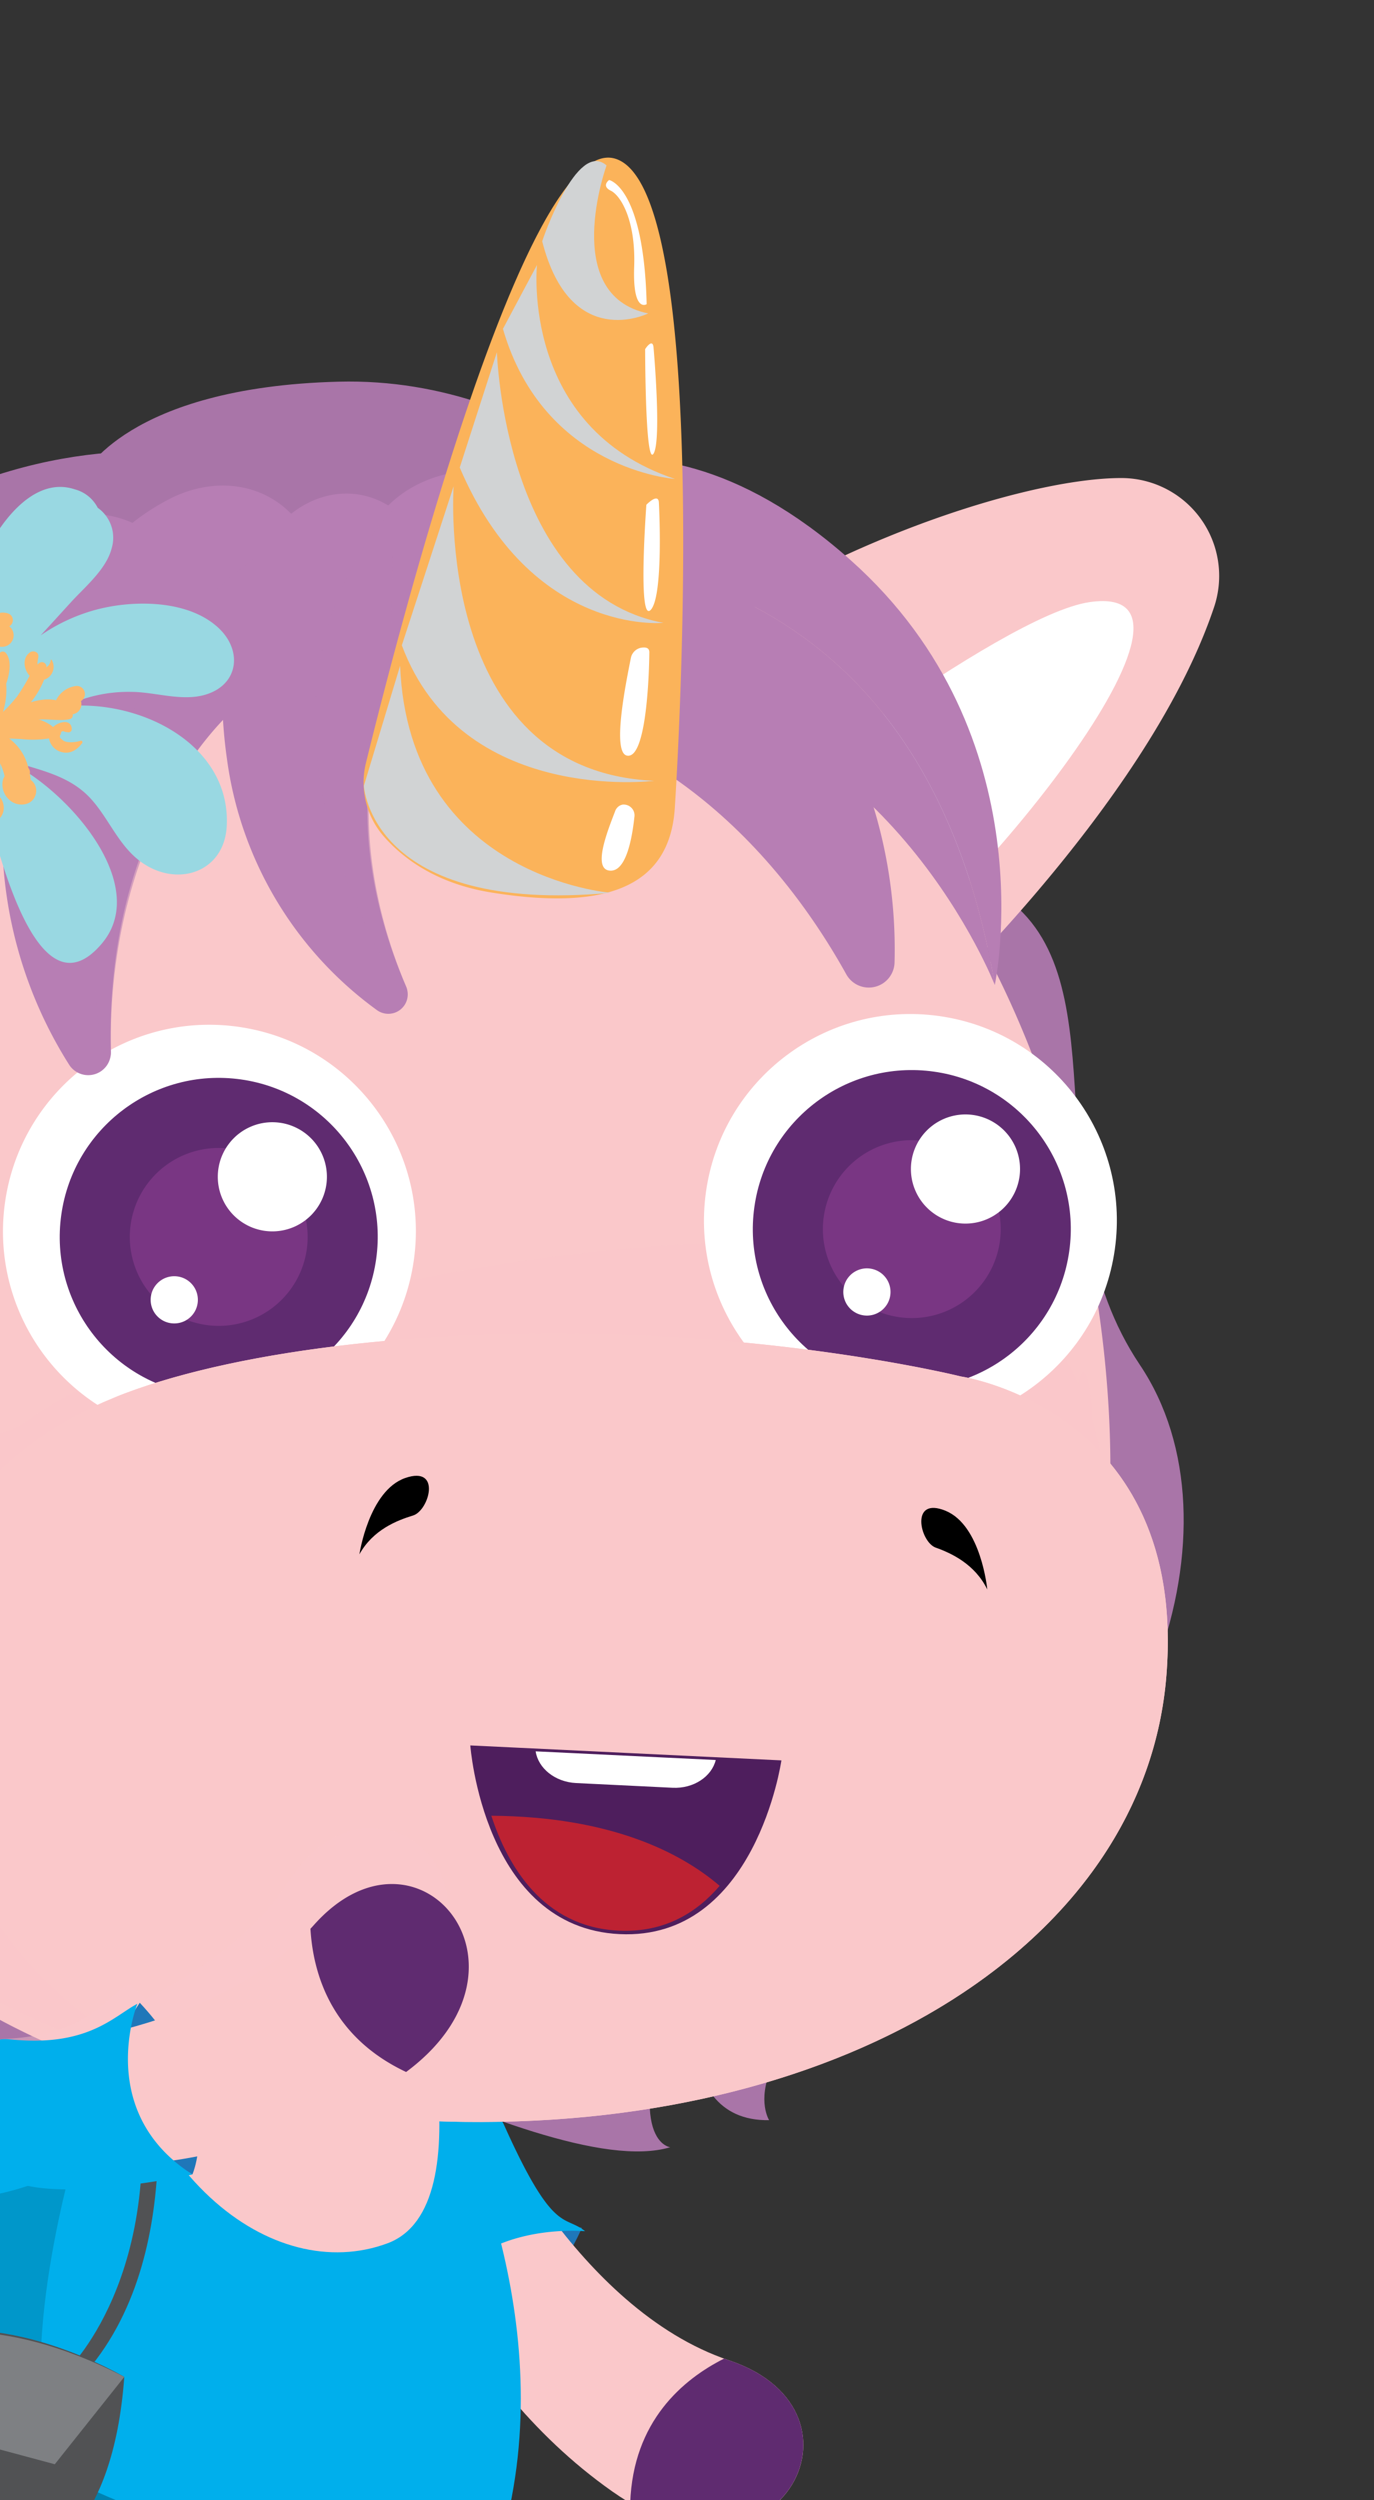<svg width="127" height="231" fill="none" xmlns="http://www.w3.org/2000/svg"><rect width="100%" height="100%" fill="#333333" stroke="none"/><path d="M1.857 224.296S-.778 198.56-16.946 195.46c-11.553-2.21-20.322 4.073-20.641 14.589-.31 10.276-4.176 11.41-11.225 10.444 0 0 4.153 9.831 15.78 9.522 11.904-.323 11.303-9.693 19.268-8.304 5.163.899 8.281 5.434 9.86 8.531a2.858 2.858 0 005.133-.077c.61-1.323.945-3.199.628-5.869z" fill="#B77EB4"/><path d="M-25.407 223.33c3.179-10.613 12.905-5.125 16.499-6.678 2.965-1.286 6.527-12.225-7.581-21.094 15.758 3.494 18.346 28.738 18.346 28.738.317 2.67-.019 4.546-.63 5.855a2.856 2.856 0 01-5.133.077c-1.573-3.107-4.698-7.633-9.86-8.532-7.44-1.296-7.409 6.792-17.079 8.126a10.474 10.474 0 005.438-6.492z" fill="#D1D3D4"/><path d="M39.353 215.245s9.71 1.389 14.43-9.402l-11.023-1.905-3.407 11.307z" fill="#1F77B9"/><path d="M44.775 194.767s8.45 18.566 22.613 23.317c14.162 4.751 4.354 22.77-10.8 12.11-15.155-10.66-20.365-28.295-20.365-28.295" fill="#FAC8CA"/><path d="M46.596 196.35c4.577 10.198 5.546 8.233 7.484 9.804 0 0-12.666-1.232-14.43 9.402 0 0-2.663-2.807-4.954-13.093-.386-1.737.351-3.528 1.434-4.934a14.02 14.02 0 012.04-2.17c2.562-2.179 7.048-2.073 8.426.991z" fill="#00AFEC"/><path d="M58.25 231.26c14.183 8.268 22.772-8.605 9.138-13.176l-.459-.161c-3.803 1.914-8.414 5.776-8.678 13.337z" fill="#5F2B70"/><path d="M38.64 189.14s6.213 7.124 6.969 23.128c.696 15.134-5 34.372-13.786 44.957a5.809 5.809 0 01-3.959 2.059 27.658 27.658 0 01-8.294-.454 5.804 5.804 0 01-4.455-6.685c.561-3.071.883-7.002-.507-9.121 0 0-3.22 4.255-11.49 7.878a7.372 7.372 0 01-5.83.046c-2.322-.99-5.443-2.804-7.503-5.902a7.428 7.428 0 01-.367-7.654c3.55-6.579 11.507-24.191 8.416-45.346 0 0-.515-10.017 15.18-13.134 15.697-3.118 25.627 10.228 25.627 10.228z" fill="#FAC8CA"/><path d="M43.451 235.08s-2.652 9.427-5.557 14.463c0 0-28.502 7.222-47.254-14.48l4.625-12.107L43.45 235.08z" fill="#0082B0"/><path d="M-2.149 192.063s-.41-8.233 11.242-12.106c2.485 21.224 16.179 31.222 26.716 27.317 4.566-1.695 5.308-8.313 4.538-15.596 1.902 3.335 11.699 22.826 6.066 42.823-23.233 5.01-43.716-5.75-51.621-13.415 2.615-8.408 4.84-16.785 3.06-29.023z" fill="#00AFEC"/><path d="M37.578 48.547s-23.73-16.876-51.853 2.297c-28.123 19.172-41.17 41.29-34.595 61.397 6.575 20.106-1.37 26.409-4.89 27.944-8.225 3.58-9.888 29.299 12.837 33.652 22.725 4.352 7.809 11.195 7.809 11.195s17.556 1.987 12.496-10.222c0 0 2.313-4.517 3.767.231 1.453 4.749.362 8.168-1.269 9.026 0 0 11.525 2.711 14.721-7.438l-2.024 14.406s17.677-3.627 18.291-7.83c.615-4.203 37.075 18.819 49.079 15.187 0 0-4.892-.504 1.023-16.35 5.915-15.845 1.361-.616 1.361-.616s-2.922 14.635 6.762 14.467c0 0-4.504-6.923 15.195-17.825 19.7-10.903 29.092-37.05 19.066-51.971-10.025-14.922-1.694-34.953-12.131-42.945-10.437-7.992-18.896-45.8-55.645-34.605z" fill="#A975A8"/><path d="M63.486 49.722S50.904 34.749 31.28 35.265c-19.625.517-23.574 8.632-23.574 8.632l55.78 5.825z" fill="#A975A8"/><path d="M83.97 94.927s22.015-20.157 28.261-38.87a9.046 9.046 0 00-8.461-11.888c-9.632-.07-32.713 7.487-48.573 21.963" fill="#FAC8CA"/><path d="M80.064 89.463C75.8 78.737 67.323 76.516 67.323 76.516S92.355 56.823 100.73 55.63c14.475-2.062-14.13 31.425-20.667 33.834z" fill="#fff"/><path d="M-39.572 95.592c4.688-16.254 17.42-26.404 30.589-33.161 26.487-13.589 67.163-15.984 92.02 13.466 13.711 16.248 20.128 42.068 19.563 62.2-.738 26.262-18.903 38.698-37.672 47.601-1.66.791-3.325 1.557-4.993 2.337a1.115 1.115 0 01-.448 1.308c-16.429 9.116-41.77 7.031-60.059-3.026-14.878-8.145-26.787-23.351-34.237-39.762-7.45-16.411-9.354-35.028-4.763-50.963z" fill="#FAC8CA"/><path d="M-25.331 71.655c-21.861 47.328 17.756 66.807 27.672 59.723 8.347-5.949 24.701-11.527 43.715-14.534 18.868-3.003 33.135-2.075 33.135-2.075s14.304-.471 20.515 13.126c.306-2.588 1.22-.435 1.229 3.231a34.859 34.859 0 011.372 6.973c2.188 22.067-17.376 41.856-47.334 49.388-.846.439-1.697.882-2.54 1.336a.69.69 0 00-.352.455c-17.549 6.786-43.252 3.539-60.184-9.42a88.447 88.447 0 01-29.207-40.627c-9.706-28.105-3.65-52.067 11.979-67.576z" fill="#FAC8CA" opacity=".77"/><path d="M81.495 131.668c10.435 1.467 20.084-5.804 21.55-16.239 1.467-10.436-5.804-20.085-16.24-21.551-10.435-1.467-20.084 5.804-21.55 16.239-1.467 10.436 5.804 20.085 16.24 21.551z" fill="#fff"/><path d="M82.234 128.118c8.037 1.129 15.468-4.471 16.597-12.508 1.13-8.036-4.47-15.467-12.507-16.597-8.037-1.13-15.468 4.47-16.597 12.507-1.13 8.037 4.47 15.468 12.507 16.598z" fill="#5F2B70"/><path d="M83.135 121.704a8.219 8.219 0 102.288-16.278 8.219 8.219 0 00-9.283 6.995 8.219 8.219 0 006.995 9.283z" fill="#793683"/><path d="M88.475 112.996a5.043 5.043 0 101.404-9.987 5.043 5.043 0 00-1.404 9.987zm-8.648 8.537a2.182 2.182 0 10.605-4.322 2.182 2.182 0 00-.605 4.322zm-63.125 11.128c10.436 1.466 20.084-5.805 21.55-16.24 1.467-10.436-5.803-20.084-16.239-21.551-10.435-1.467-20.084 5.804-21.55 16.24-1.467 10.435 5.803 20.084 16.239 21.551z" fill="#fff"/><path d="M18.172 128.837c8.037 1.13 15.468-4.47 16.598-12.507 1.13-8.037-4.47-15.468-12.507-16.597-8.037-1.13-15.468 4.47-16.598 12.507-1.13 8.037 4.47 15.468 12.507 16.597z" fill="#5F2B70"/><path d="M19.073 122.424a8.219 8.219 0 102.288-16.278 8.219 8.219 0 00-9.283 6.995 8.219 8.219 0 006.995 9.283z" fill="#793683"/><path d="M24.409 113.715a5.043 5.043 0 101.404-9.987 5.043 5.043 0 00-1.404 9.987zm-8.644 8.538a2.182 2.182 0 10.606-4.321 2.182 2.182 0 00-.606 4.321z" fill="#fff"/><path d="M38.782 194.194c35.919.047 63.632-16.721 65.86-40.273 2.228-23.553-18.824-26.261-18.824-26.261s-14.208-3.228-33.823-3.398c-16.468-.146-31.382 1.716-41.443 4.87 9.78-3.963 26.217-6.26 44.634-5.879 19.486.402 33.638 3.925 33.638 3.925s20.939 3.063 18.99 27.607c-1.949 24.544-29.286 41.72-64.946 41.267-10.82-.14-19.13-1.88-25.6-4.53 5.78 1.678 12.84 2.67 21.514 2.672zM4.652 70.142s-19.779-25.179-39.289-33.379a9.681 9.681 0 00-13.404 8.09c-.85 10.296 5.36 35.601 19.561 53.721" fill="#FAC8CA"/><path d="M-1.506 73.859c-11.825 3.7-14.884 12.599-14.884 12.599s-19.042-28.37-19.635-37.426C-37.06 33.38-3.557 66.69-1.505 73.86z" fill="#fff"/><path d="M88.823 127.183s20.94 3.058 18.991 27.602c-1.949 24.544-29.286 41.72-64.946 41.267-35.66-.453-44.218-18.26-48.787-29.236-6.307-15.178.004-29.972 14.58-36.858 9.457-4.465 26.866-7.111 46.525-6.705 19.486.402 33.637 3.93 33.637 3.93z" fill="#FAC8CA"/><path d="M91.256 146.86s-.562-5.926-3.863-7.275c-3.302-1.349-2.363 2.89-.902 3.408 1.461.518 3.635 1.54 4.765 3.867zm-58.036-3.247s.87-5.888 4.242-7.054c3.37-1.166 2.206 3.013.714 3.467-1.492.453-3.706 1.325-4.957 3.587z" fill="#000"/><path d="M44.346 51.2c.915-4.386 4.551-7.679 9.224-8.522 5.674-1.025 14.591-.253 25.082 9.103 18.221 16.241 13.3 39.218 13.3 39.218-6.467-37.955-34.578-40.665-47.606-39.798z" fill="#B77EB4"/><path d="M44.346 51.2c13.029-.866 41.14 1.844 47.605 39.8 0 0-9.56-24.527-33.05-27.27-12.72-1.49-15.161-6.81-14.75-11.383.06-.386.118-.772.195-1.146z" fill="#B77EB4"/><path d="M44.346 51.2c13.029-.866 41.14 1.844 47.605 39.8 0 0-9.56-24.527-33.05-27.27-12.72-1.49-15.161-6.81-14.75-11.383.06-.386.118-.772.195-1.146z" fill="#B77EB4" opacity=".58"/><path d="M33.12 52.21c.736-4.994 4.98-8.408 10.363-8.728 6.033-.36 15.393 1.509 26.007 12.31a45.2 45.2 0 0113.193 33.169 2.381 2.381 0 01-4.443 1.092c-4.542-8.188-13.915-20.743-30.109-24.452-13.361-3.06-15.682-8.782-15.01-13.39zm-17.288-.814c-2.46-3.712-7.137-4.85-11.584-3.114-4.966 1.971-11.761 6.974-16.22 19.6a39.956 39.956 0 001.87 31.486 2.095 2.095 0 003.958-.79c.574-8.258 3.396-21.835 14.96-30.857 9.568-7.416 9.284-12.89 7.016-16.325z" fill="#B77EB4"/><path d="M16.396 52.375l-8.39 15.218-.633.055-.132 1.39S-4.503 78.247-6.111 98.583c0 0-.078 1.346-.784-.268-1.97-39.434 23.291-45.94 23.291-45.94z" fill="#B77EB4" opacity=".58"/><path d="M27.454 48.081c-2.811-3.468-7.592-4.149-11.823-1.96-4.745 2.45-11.016 8.07-14.206 21.086a39.914 39.914 0 004.951 31.145 2.095 2.095 0 003.873-1.173c-.242-8.271 1.23-22.063 11.855-32.178 8.759-8.328 7.94-13.723 5.35-16.92z" fill="#B77EB4"/><path d="M28.109 49l-6.841 15.966-.624.124.007 1.39S9.86 76.774 10.247 97.193c0 0 .05 1.349-.81-.19C3.604 57.957 28.109 49 28.109 49z" fill="#B77EB4" opacity=".58"/><path d="M35.618 46.55c-3.345-1.864-7.357-.89-10.043 2.205-3 3.459-6.207 9.952-4.603 21.324a34.286 34.286 0 0013.853 23.24 1.795 1.795 0 002.71-2.168c-2.813-6.512-6.015-17.94-.792-29.406 4.326-9.432 1.958-13.492-1.125-15.195z" fill="#B77EB4"/><path d="M36.429 47.078l-.367 14.894-.456.296.446 1.106s-5.329 11.639 1.482 27.777c0 0 .472 1.057-.702.103-17.067-29.245-.403-44.176-.403-44.176z" fill="#B77EB4" opacity=".58"/><path d="M62.384 74.466S66.2 17.163 56.789 14.64c-8.16-2.19-19.959 43.642-22.96 55.833a7.58 7.58 0 001.628 6.788c1.823 2.084 4.916 4.398 9.991 5.208C55.48 84.07 61.98 82.3 62.384 74.466z" fill="#FBB35A"/><path d="M56.063 15.287S51.718 27.28 59.912 28.96c0 0-7.186 3.573-9.796-6.666-.018-.008 3.198-9.447 5.947-7.007z" fill="#D1D3D4"/><path d="M49.635 24.482s-1.572 14.988 12.749 19.77c0 0-12.114-.813-15.897-13.866l3.148-5.905z" fill="#D1D3D4"/><path d="M45.93 32.54s.667 22.252 15.384 25.008c0 0-12.173 1.246-18.82-14.35L45.93 32.54z" fill="#D1D3D4"/><path d="M41.93 44.922s-1.87 26.306 18.535 27.221c0 0-17.811 2.253-23.323-12.52l4.788-14.7z" fill="#D1D3D4"/><path d="M33.635 72.6s.578 11.934 22.812 9.89c0 0-18.667-1.436-19.465-20.976L33.635 72.6z" fill="#D1D3D4"/><path d="M56.302 16.633s3.204.604 3.47 11.47c0 0-1.308.86-1.155-3.446.154-4.306-1.238-6.584-2.156-7.035-.917-.451-.159-.989-.159-.989zm4.107 15.499s.761 8.575-.005 9.785c-.766 1.21-.773-9.659-.773-9.659s.703-1.099.778-.126zm.493 14.318s.461 8.623-.758 9.904c-1.218 1.281-.399-9.716-.399-9.716s1.116-1.166 1.157-.189zm-.884 13.883s-.055 9.907-2.073 9.48c-1.4-.298-.086-6.745.371-9.037.115-.545.59-.939 1.148-.95.315-.017.58.082.554.507zM57.583 74.34a1 1 0 011.053 1.167c-.194 1.757-.723 5.14-2.323 4.93-1.6-.211-.023-3.98.546-5.492a.924.924 0 01.695-.605h.03z" fill="#fff"/><path d="M72.226 162.651l-28.755-1.382s1.218 16.829 13.799 17.433c12.581.605 14.956-16.051 14.956-16.051z" fill="#4E1E5D"/><path d="M66.519 174.241c-2.113 2.478-5.112 4.345-9.334 4.141-7.012-.336-10.275-6.026-11.77-10.617 11.145.08 17.58 3.466 21.104 6.476z" fill="#BD2232"/><path d="M66.157 162.616c-.38 1.538-2.052 2.659-3.99 2.565l-8.927-.437c-1.939-.095-3.496-1.367-3.729-2.929l16.646.801z" fill="#fff"/><path d="M-5.212 221.11s3.564-9.853 3.749-18.151c0 0 5.869-.872 8.199-3.319 0 0-6.602 23.019-.145 29.5 0 0-8.106-3.573-11.803-8.03z" fill="#0097CA"/><path d="M13.748 188.098s4.173 19.514-5.75 31.026l-1.697-.239s10.17-9.746 5.712-31.03l1.735.243zm-15.922 10.41c.656.972-3.308 10.465-1.05 19.039l1.488-.979s-1.15-4.884.725-16.517l-1.163-1.543z" fill="#515254"/><path d="M11.488 219.614S.712 213.21-8.027 215.992c0 0-4.22 7.134-4.671 13.769l16.58 6.336s6.563-2.116 7.606-16.483z" fill="#515254"/><path d="M11.488 219.614l-6.424 8.071-14.888-4.002s.21-4.231 1.814-7.674c-.017-.017 7.424-2.665 19.498 3.605z" fill="#7E8083"/><path d="M.426 188.385c7.258-.317 9.212-3.514 11.225-5.001 0 0-.025.175-.09.469l.27-.587c.593.468 1.133.933 1.64 1.403 4.957-2.462 10.025-5.982 13.245-10.9l.004-.029c.117-.18.239-.361.364-.531.042-.061.088-.117.13-.174.041-.056.172-.235.26-.343l.157-.194.238-.294.176-.191.233-.256.18-.182c.078-.075.152-.156.229-.227l.187-.171.232-.208c.065-.053.125-.107.19-.156.064-.049.153-.132.233-.188l.193-.142c.076-.061.156-.117.236-.173l.19-.127.238-.15.194-.112c.079-.046.157-.093.24-.134l.192-.103.243-.115.194-.083.24-.101.198-.074.238-.082.195-.059.24-.067.194-.045.238-.048.197-.035.236-.034.195-.021.234-.02.194-.011.23-.001.193-.002.222.031.193.027.623.088.203.028.193.028.212.029.17.053.222.07.136.053.246.097.071.01a7.168 7.168 0 011.957 1.236l.275.265.024.003c.088.09.176.179.26.272l.024.028.244.289.023.003c.083.099.155.2.231.307l.02.027c.077.102.148.213.215.319l-.003.023c.071.111.137.226.202.341.065.12.13.235.19.359.064.124.12.247.174.37.054.133.108.261.157.393 1.202 3.28.477 7.761-3.87 12.132a25 25 0 01-1.452 1.339 52.11 52.11 0 01-16.492 9.223 8.006 8.006 0 01-.195 1.728s-10.367 4.169-15.623 3.387a6.931 6.931 0 01-4.438-2.638 14.488 14.488 0 01-1.569-2.524c-1.45-3.027-.252-7.754 3.11-7.897z" fill="#FAC8CA" opacity=".39"/><path d="M17.786 200.909s3.171-7.272-4.868-15.865l-6.129 9.39 10.997 6.475z" fill="#1F77B9"/><path d="M-1.309 189.473s20.393-.471 30.325-11.606c9.932-11.136 22.654 4.929 6.89 14.687S1.88 200.145 1.88 200.145" fill="#FAC8CA"/><path d="M.859 188.422c7.24.763 9.632-2.123 11.839-3.284 0 0-3.993 9.965 5.088 15.771 0 0-10.919 2.413-15.99.854a6.906 6.906 0 01-3.97-3.255 14.045 14.045 0 01-1.193-2.736c-.997-3.208.885-7.704 4.226-7.35z" fill="#00AFEC"/><path d="M37.538 191.442c13.181-9.789 1.047-24.32-8.52-13.585a9.502 9.502 0 01-.324.349c.254 4.282 2.002 10.014 8.844 13.236z" fill="#5F2B70"/><path d="M-7.68 55.07a13.045 13.045 0 01-.36-1.306 14.762 14.762 0 01-1.675-5.184c-.177-2.165.932-4.784 3.508-4.436 2.693.379 3.575 4.128 3.987 6.33l.343 1.838c1.232-3.155 4.645-8.484 8.792-7.098.915.241 1.685.86 2.117 1.702a3.386 3.386 0 011.293 3.73c-.477 1.929-2.464 3.573-3.724 4.95-.95 1.039-1.894 2.08-2.842 3.11a16.638 16.638 0 015.003-2.34c3.527-.972 8.795-.991 11.582 1.795 2.052 2.063 1.663 5.072-1.28 6-2.205.695-4.705-.229-6.931-.234a13.377 13.377 0 00-6.097 1.331c7.039-.674 15.287 3.591 14.923 11.037-.205 4.299-4.562 5.74-7.883 3.369-2.12-1.515-2.993-4.023-4.703-5.888-2.323-2.529-5.733-2.73-8.712-3.98l-.197.035c5.526 1.738 14.868 11.5 9.96 17.336-4.67 5.556-7.969-2.967-9.782-9.295C-.3 84.305-1.736 91.369-6.441 89.4c-3.484-1.452-3.577-5.822-2.763-8.91a52.54 52.54 0 011.395-4.555c-.818.967-1.632 1.896-2.373 2.759-1.721 1.98-4.755 3.823-7.171 1.718-4.54-3.965 1.32-8.95 6.595-12.335a27.856 27.856 0 01-3.258.427c-2.33.153-8.019.705-8.908-2.305-1.228-4.13 4.534-4.888 9.972-4.85-3.719-1.292-6.777-3.689-6.205-7.484.725-5.024 7.017-1.89 11.477 1.204z" fill="#99D8E2"/><path d="M.699 56.665a.657.657 0 01.137 1.217l.056.008a1.076 1.076 0 01.038 1.582c-.554.514-1.373.288-1.838-.2a1.59 1.59 0 011.607-2.607z" fill="#FCBA6B"/><path d="M-5.59 57.897c.207.11.339.323.344.558a.695.695 0 01-.082.239c.546.314.81.959.64 1.566a1.429 1.429 0 01-.801.849.829.829 0 01.82 1.01c.112.016.22.056.315.116a2.671 2.671 0 01-.269-1.134.51.51 0 01.516-.485c-.044-.204-.091-.412-.115-.622-.023-.21.17-.313.352-.278.467-.896 1.471-.923 2.263-.326a.676.676 0 01-.161 1.145c.129.182.2.398.2.62a.952.952 0 01-.85.992c.161.426.317.857.472 1.292.155.435.35.93.501 1.398a6.709 6.709 0 00.802-1.6c.133-.459.236-.926.307-1.399.005-.496.097-.988.272-1.453a.371.371 0 01.632-.016c.54.71.307 1.918.004 2.809a6.866 6.866 0 01-.184 2.2c-.02.137-.07.264-.109.398.468-.446.903-.925 1.303-1.432.427-.611.814-1.25 1.158-1.91-.533-.556-.688-1.573-.052-2.094a.548.548 0 01.615-.102c.357.166.231.514.18.814a.952.952 0 00-.003.356c.034-.034.054-.074.087-.103a.424.424 0 01.726.275.409.409 0 01-.01.075.819.819 0 00.394-.651.057.057 0 01.105-.029 1.248 1.248 0 01-.704 1.825 8.143 8.143 0 01-2.575 3.403c.132.019.266-.01.41-.005.934.026 2.258.318 2.993.979.613-.568 1.698-.723 1.73.18a.305.305 0 01-.299.31l-.325-.046c-.252-.122-.382-.054-.391.214a.276.276 0 00.09.46c.332.436 1.306.28 1.748.15.136-.044.209.12.133.215-.485.644-1.108 1.042-1.919.822a1.567 1.567 0 01-1.142-1.252 9.808 9.808 0 01-2.575.052l-1.104-.045a4.705 4.705 0 011.772 2.716.643.643 0 01.13.547c.036.188.064.37.081.555.473.341.643.966.41 1.5-.329.83-1.382.97-2.094.557a1.905 1.905 0 01-.89-2.02 2.14 2.14 0 01.165-.38 6.406 6.406 0 00-.87-2.017l-.05.353c-.17 1.212-.748 1.9-1.697 2.594a.343.343 0 01-.44-.018 2.595 2.595 0 01-.328 1.103.776.776 0 01-.844.362c-1.654-.41-1.862-2.8-.09-3.225a.676.676 0 01.877.604.324.324 0 01.279.102c.004-.224.022-.448.055-.67.062-.439.208-.865.308-1.303.13-.574.164-1.165.306-1.732a.338.338 0 01-.178.038c-.553-.107-1.17-.165-1.783-.28a.681.681 0 01-.75.41 1.648 1.648 0 01-2.867 1.203 2.224 2.224 0 01-.074-2.896c.957-1.025 2.64-.644 3.516.268.732.194 1.462.446 2.126.611.081.022.15.073.196.143.006-.042.012-.084.047-.128a.342.342 0 01.156-.15 7.976 7.976 0 01-.382-.704.22.22 0 01-.16-.335.12.12 0 01.006-.037 17.76 17.76 0 01-2.764-.456 13.924 13.924 0 01-1.75-.477 1.029 1.029 0 01-.192.406c-.85 1.092-2.803.611-2.962-.791-.122-1.08 1.03-2.26 2.045-1.478a.6.6 0 01.188.507.834.834 0 01.08-.05c.269-.107.557-.154.846-.142a1.705 1.705 0 01.673-2.256c-.31.045-.628 0-.914-.129a1.795 1.795 0 01-.892-2.241c.378-.88 1.456-1.503 2.266-1.004z" fill="#FCBA6B"/><path d="M-5.07 63.26c1.42.166 2.583 1.805 3.096 3.286.652.357 1.644.861 1.813 1.607a.11.11 0 01-.12.136c.386.68.313 1.535.303 2.294-.016.901.08 2.002-.777 2.55l-.052-.008c.725.2 1.207.884 1.151 1.633a1.4 1.4 0 01-1.621 1.273 1.286 1.286 0 01-1.067-1.376 2.01 2.01 0 011.017-1.108.424.424 0 01.12-.348.725.725 0 01-.285-.122c-.773-.59-.546-1.73-.479-2.582a6.628 6.628 0 01.265-1.886 7.67 7.67 0 01-.973 1.248c-.507.5-1.054.956-1.635 1.366a.31.31 0 01-.128.295 1.903 1.903 0 01-.514.236 1.786 1.786 0 01-1.884 1.803.657.657 0 01-.656-.631 2.41 2.41 0 011.175-2.033 1.906 1.906 0 011.519-.267c.4-.54.844-1.044 1.328-1.511a10.622 10.622 0 011.981-1.405l-.248-.183a.574.574 0 00-.01.066c.016.16-.205.197-.285.08l-.424-.608c-.726-.381-1.495-.691-2.262-1.01.097.194.141.41.128.628a.767.767 0 01.213.569 1.652 1.652 0 01-.823 1.274 1.904 1.904 0 01-2.657-.98 1.776 1.776 0 011.291-2.343 1.904 1.904 0 011.634.557.171.171 0 01.161-.122c.479.027.951.12 1.404.275-.147-.185-.283-.377-.438-.543-.551-.558-1.305-.977-1.69-1.656a.333.333 0 01.429-.454zM5.181 64.7a2.38 2.38 0 011.732-1.3.752.752 0 01.571 1.374.952.952 0 01-.763 1.22.372.372 0 01-.255.445c-1.038.239-2.127-.092-3.195.085-1.161.188-2.305.662-3.49.644a.176.176 0 01-.133-.288c.9-1.234 3.673-2.595 5.533-2.18z" fill="#FCBA6B"/><path d="M-1.849 59.26a.295.295 0 01.019.483.564.564 0 01-.169.106c-.15.046-.082.138.199.264.208-.423.838-.08.64.34-.08.158-.198.294-.344.394 1.25 1.363 1.473 4.366-.013 5.46a.157.157 0 01-.228-.084c-.174-.89.06-1.761-.015-2.666s-.415-1.67-.564-2.523a.857.857 0 01-.634-.483c-.306-.63.37-1.751 1.11-1.291z" fill="#FCBA6B"/></svg>